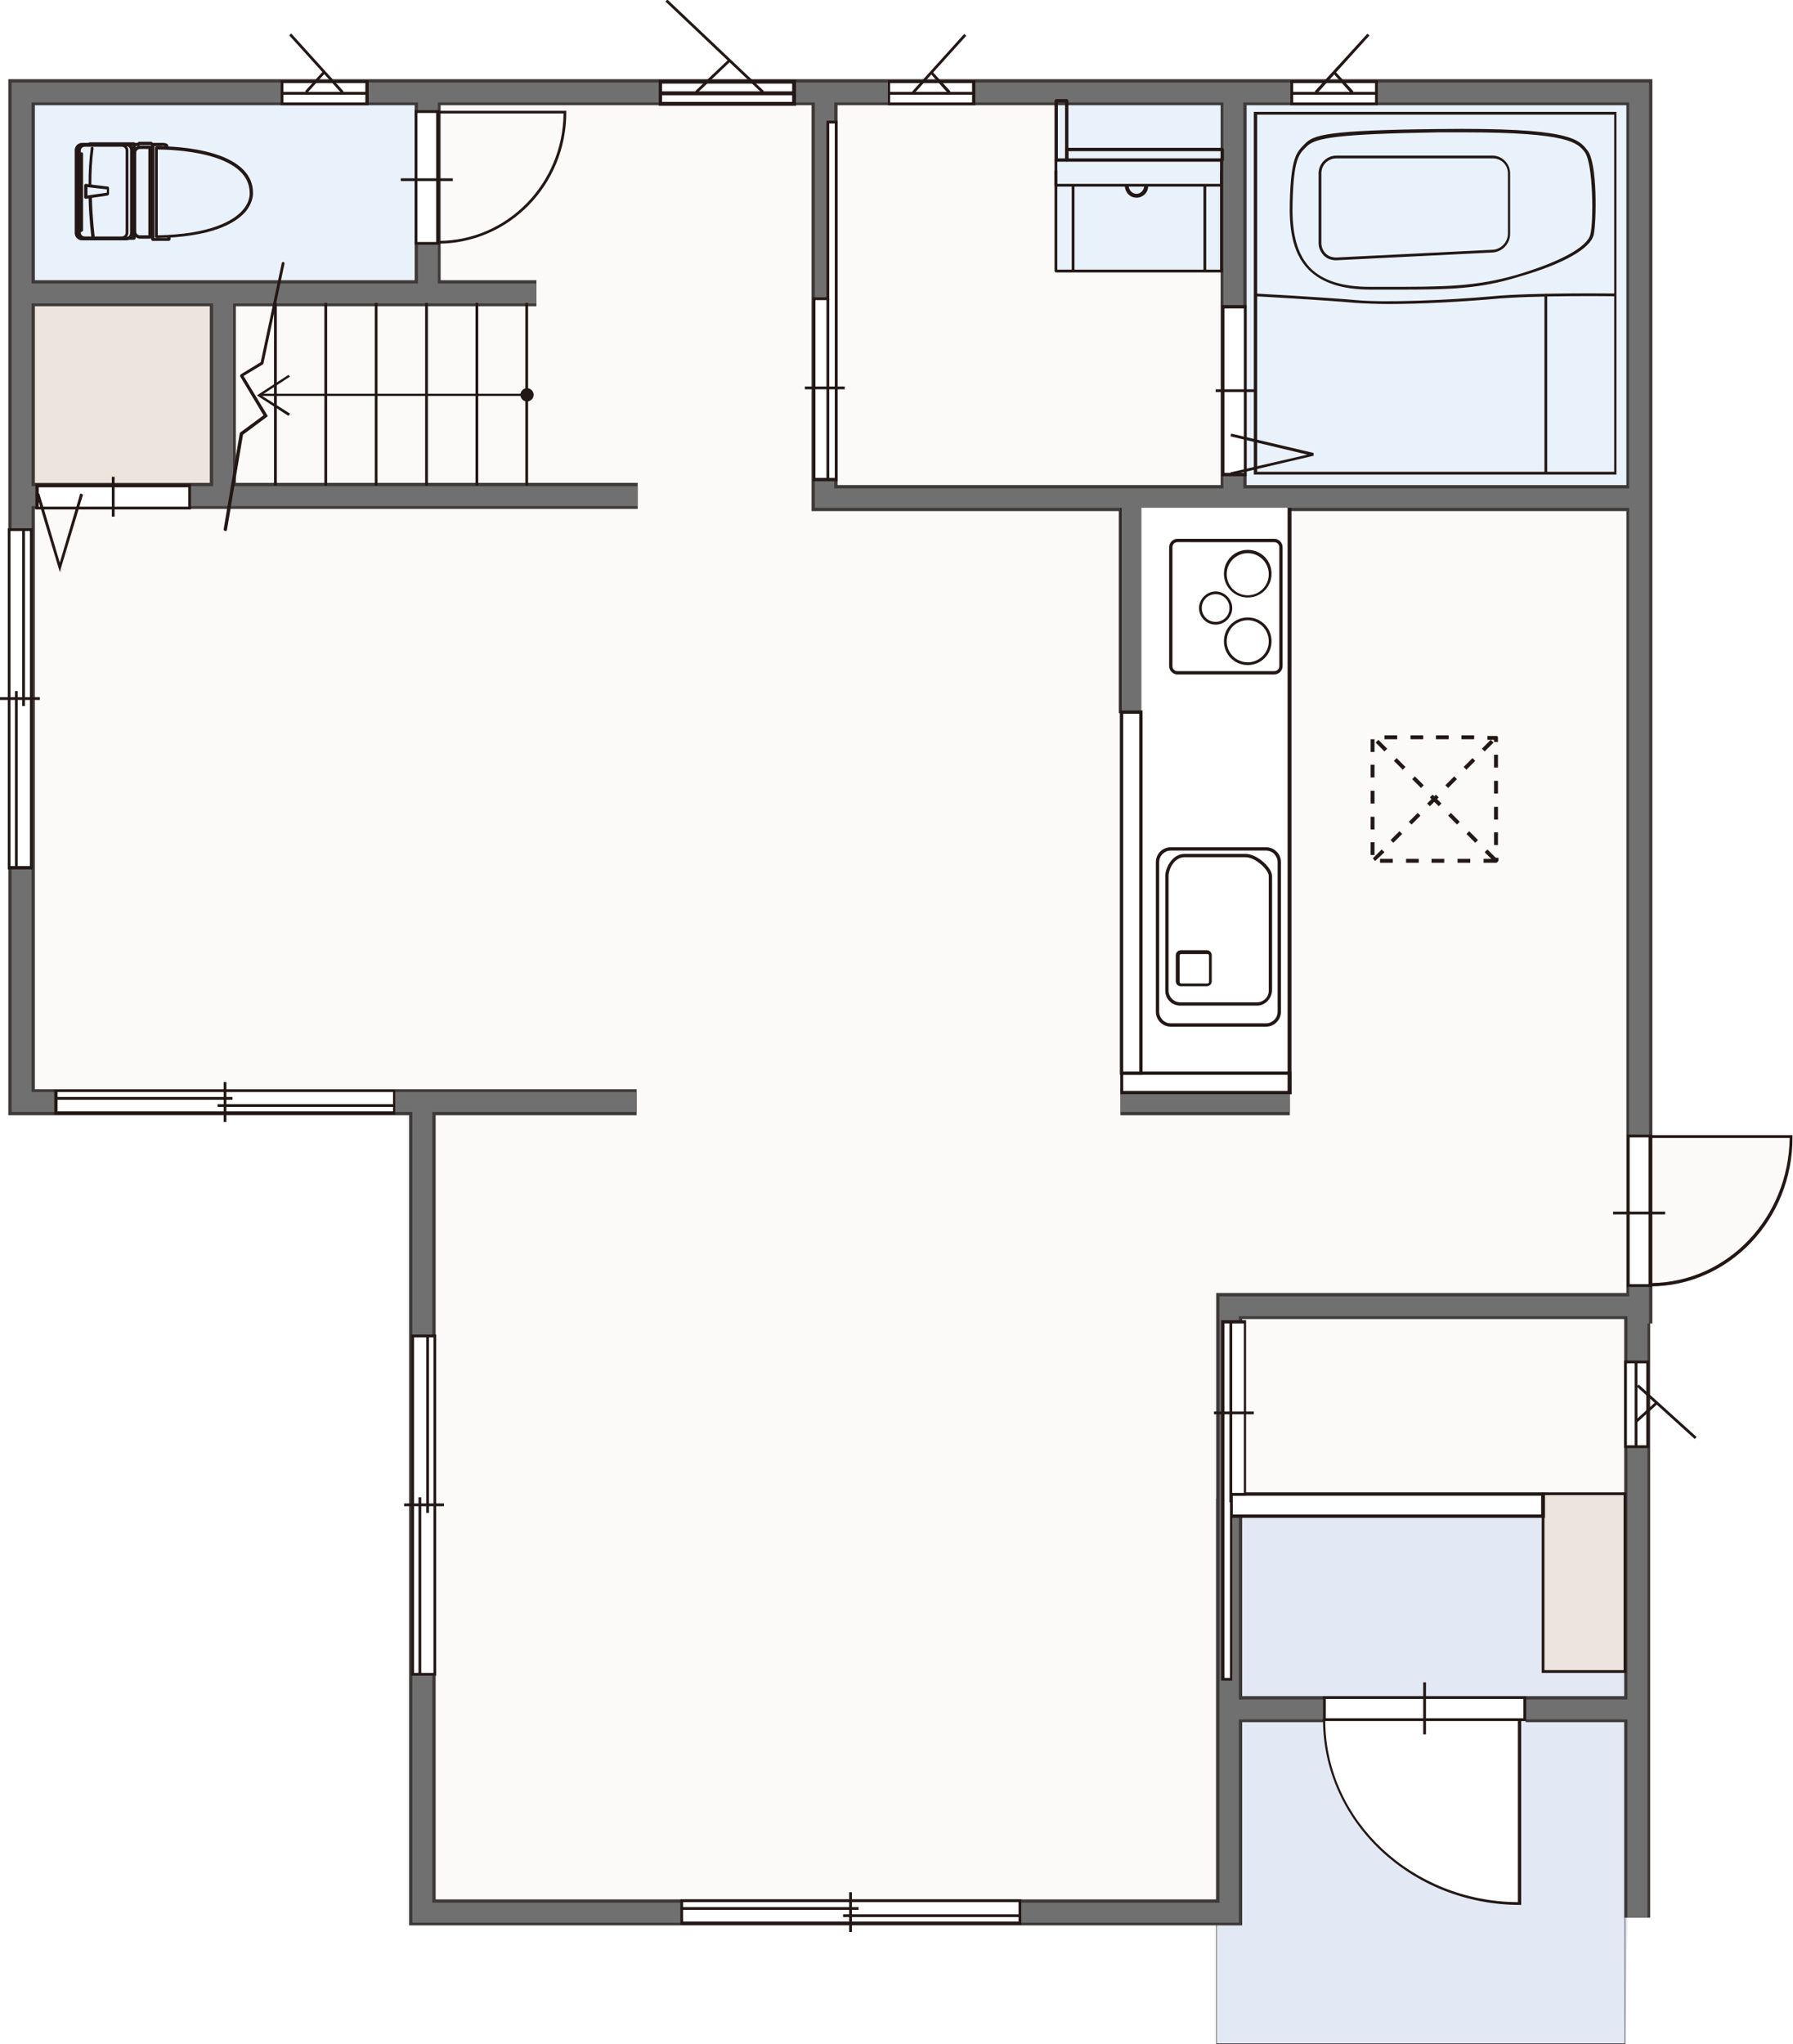 <?xml version="1.0" encoding="utf-8"?>
<!-- Generator: Adobe Illustrator 27.5.0, SVG Export Plug-In . SVG Version: 6.00 Build 0)  -->
<svg version="1.1" id="レイヤー_1" xmlns="http://www.w3.org/2000/svg" xmlns:xlink="http://www.w3.org/1999/xlink" x="0px"
	 y="0px" width="323.9px" height="369.1px" viewBox="0 0 323.9 369.1" style="enable-background:new 0 0 323.9 369.1;"
	 xml:space="preserve">
<style type="text/css">
	.st0{fill:none;}
	.st1{fill:none;stroke:#231815;stroke-width:0.3;}
	.st2{fill:#FBFAF9;}
	.st3{fill:#E3E8F5;}
	.st4{fill:#E9F2FA;}
	.st5{fill:#E7EBF6;}
	.st6{fill:#EDE4DD;}
	.st7{fill:url(#SVGID_1_);}
	.st8{fill:#231815;}
	.st9{fill:#3E3A39;}
	.st10{fill:#FFFFFF;}
	.st11{fill:#717071;}
</style>
<pattern  x="-135.3" y="-236.1" width="72" height="72" patternUnits="userSpaceOnUse" id="グリッド_0.25_インチ__x28_線_x29_" viewBox="72.2 -144.2 72 72" style="overflow:visible;">
	<g>
		<rect x="72.2" y="-144.2" class="st0" width="72" height="72"/>
		<g>
			<line class="st1" x1="117.2" y1="-72.5" x2="117.2" y2="0"/>
			<line class="st1" x1="81.2" y1="-72.5" x2="81.2" y2="0"/>
			<line class="st1" x1="135.2" y1="-72.5" x2="135.2" y2="0"/>
			<line class="st1" x1="99.2" y1="-72.5" x2="99.2" y2="0"/>
		</g>
		<g>
			<line class="st1" x1="144" y1="-135.2" x2="216.5" y2="-135.2"/>
			<line class="st1" x1="144" y1="-99.2" x2="216.5" y2="-99.2"/>
			<line class="st1" x1="144" y1="-117.2" x2="216.5" y2="-117.2"/>
			<line class="st1" x1="144" y1="-81.2" x2="216.5" y2="-81.2"/>
		</g>
		<g>
			<line class="st1" x1="72" y1="-135.2" x2="144.5" y2="-135.2"/>
			<line class="st1" x1="72" y1="-99.2" x2="144.5" y2="-99.2"/>
			<line class="st1" x1="72" y1="-117.2" x2="144.5" y2="-117.2"/>
			<line class="st1" x1="72" y1="-81.2" x2="144.5" y2="-81.2"/>
			<line class="st1" x1="117.2" y1="-144.5" x2="117.2" y2="-72"/>
			<line class="st1" x1="81.2" y1="-144.5" x2="81.2" y2="-72"/>
			<line class="st1" x1="135.2" y1="-144.5" x2="135.2" y2="-72"/>
			<line class="st1" x1="99.2" y1="-144.5" x2="99.2" y2="-72"/>
		</g>
		<g>
			<line class="st1" x1="0" y1="-135.2" x2="72.5" y2="-135.2"/>
			<line class="st1" x1="0" y1="-99.2" x2="72.5" y2="-99.2"/>
			<line class="st1" x1="0" y1="-117.2" x2="72.5" y2="-117.2"/>
			<line class="st1" x1="0" y1="-81.2" x2="72.5" y2="-81.2"/>
		</g>
		<g>
			<line class="st1" x1="117.2" y1="-216.5" x2="117.2" y2="-144"/>
			<line class="st1" x1="81.2" y1="-216.5" x2="81.2" y2="-144"/>
			<line class="st1" x1="135.2" y1="-216.5" x2="135.2" y2="-144"/>
			<line class="st1" x1="99.2" y1="-216.5" x2="99.2" y2="-144"/>
		</g>
	</g>
</pattern>
<path class="st2" d="M294,346.3h3.6V239h0.4v-6.7h0.2c14.2,0,25.8-12.1,25.8-27V205h-26V14.9H2.1v185.9h72.4v146.3h145.2v21.9h73.9
	L294,346.3z"/>
<g>
	<polygon class="st3" points="219.9,369.1 293.6,369.1 294,346.3 297.6,346.3 297.6,272.2 219.9,272.2 	"/>
</g>
<rect x="225.1" y="18.9" class="st4" width="68.9" height="68.6"/>
<rect x="190.8" y="18.9" class="st4" width="29.8" height="29.9"/>
<rect x="5.9" y="18.9" class="st4" width="68.8" height="31.7"/>
<rect x="206.2" y="91.2" class="st5" width="27.1" height="102.1"/>
<rect x="5.8" y="55.2" class="st6" width="32.2" height="32.5"/>
<g>

		<pattern  id="SVGID_1_" xlink:href="#繧ｰ繝ｪ繝ラ_0.25_繧､繝ｳ繝＼_x28_邱喟x29_" patternTransform="matrix(0.562 0 0 0.544 -3668.54 -3394.377)">
	</pattern>
	<rect x="219.8" y="270.6" class="st7" width="73.8" height="98.4"/>
	<path class="st8" d="M293.6,369.1h-73.9v-98.5h73.9V369.1z M219.8,369h73.7v-98.3h-73.7V369z"/>
</g>
<g>
	<polygon class="st9" points="298.5,239 293.8,239 293.8,19 6.3,19 6.3,196.7 115,196.7 115,201.4 1.5,201.4 1.5,14.3 298.5,14.3
		"/>
	<rect x="202.4" y="196.7" class="st9" width="30.6" height="4.7"/>
	<polygon class="st9" points="224.4,347.7 73.9,347.7 73.9,199 78.7,199 78.7,343 219.7,343 219.7,233.5 298.1,233.5 298.1,346.3
		293.4,346.3 293.4,238.2 224.4,238.2 	"/>
	<rect x="222.7" y="306.3" class="st9" width="16.5" height="4.7"/>
	<rect x="275.6" y="306.3" class="st9" width="19.9" height="4.7"/>
	<polygon class="st9" points="296.5,92.3 146.6,92.3 146.6,17.5 151.3,17.5 151.3,87.6 296.5,87.6 	"/>
	<rect x="202.1" y="90" class="st9" width="4.7" height="38.8"/>
	<rect x="220.5" y="15.8" class="st9" width="4.7" height="74"/>
	<rect x="3.8" y="87.2" class="st9" width="111.4" height="4.7"/>
	<rect x="3.3" y="50.6" class="st9" width="93.6" height="4.7"/>
	<rect x="37.9" y="52.8" class="st9" width="4.7" height="37.2"/>
	<rect x="74.9" y="16.3" class="st9" width="4.7" height="37.2"/>
</g>
<g>
	<rect x="202.6" y="90.7" class="st10" width="30.3" height="106.6"/>
	<path class="st8" d="M233.3,197.6h-30.9V90.4h30.9V197.6z M202.9,197h29.7V91h-29.7V197z"/>
</g>
<g>
	<polygon class="st11" points="297.9,239 294.3,239 294.3,18.5 5.7,18.5 5.7,197.2 115,197.2 115,200.8 2.1,200.8 2.1,14.9
		297.9,14.9 	"/>
	<rect x="202.4" y="197.2" class="st11" width="30.6" height="3.6"/>
	<polygon class="st11" points="223.8,347.2 74.5,347.2 74.5,199 78.1,199 78.1,343.6 220.3,343.6 220.3,234.1 297.6,234.1
		297.6,346.3 294,346.3 294,237.7 223.8,237.7 	"/>
	<rect x="222.7" y="306.9" class="st11" width="16.5" height="3.6"/>
	<rect x="275.6" y="306.9" class="st11" width="19.9" height="3.6"/>
	<polygon class="st11" points="296.5,91.7 147.2,91.7 147.2,17.5 150.7,17.5 150.7,88.2 296.5,88.2 	"/>
	<rect x="202.6" y="90" class="st11" width="3.6" height="38.8"/>
	<rect x="221" y="15.8" class="st11" width="3.6" height="74"/>
	<rect x="3.8" y="87.8" class="st11" width="111.4" height="3.6"/>
	<rect x="3.3" y="51.2" class="st11" width="93.6" height="3.6"/>
	<rect x="38.5" y="52.8" class="st11" width="3.6" height="37.2"/>
	<rect x="75.5" y="16.3" class="st11" width="3.6" height="37.2"/>
</g>
<g>
	<rect x="278.8" y="269.7" class="st6" width="14.8" height="32.1"/>
	<path class="st8" d="M293.8,302.1h-15.3v-32.6h15.3V302.1z M279,301.6h14.3V270H279V301.6z"/>
</g>
<g>
	<rect x="239.3" y="306.5" class="st10" width="36.2" height="4"/>
	<path class="st8" d="M275.7,310.8H239v-4.5h36.7V310.8z M239.5,310.3h35.7v-3.5h-35.7V310.3z"/>
</g>
<g>
	<rect x="222.4" y="269.8" class="st10" width="56.3" height="4"/>
	<path class="st8" d="M279.1,274.1h-57v-4.6h57V274.1z M222.7,273.5h55.7v-3.4h-55.7V273.5z"/>
</g>
<g>
	<path class="st10" d="M239.2,310.5h35.3v33.2C255,343.7,239.2,328.9,239.2,310.5z"/>
	<path class="st8" d="M274.8,344h-0.2c-19.6,0-35.6-15-35.6-33.5v-0.2h35.8V344z M239.4,310.8c0.1,18,15.7,32.6,34.8,32.7v-32.7
		H239.4z"/>
</g>
<rect x="257.1" y="303.8" class="st8" width="0.5" height="9.4"/>
<path class="st8" d="M292,85.7h-65.5V20.2H292V85.7z M227.1,85.2h64.5V20.7h-64.5V85.2z"/>
<path class="st8" d="M250.9,54.9c-2.3,0-4.4-0.1-6-0.2c-5.5-0.5-18.1-1.2-18.2-1.2l0-0.5c0.1,0,12.7,0.7,18.3,1.2
	c5.3,0.5,16.7,0,24.6-0.7c7.5-0.7,22-0.5,22.1-0.5l0,0.5c-0.1,0-14.6-0.2-22,0.5C264,54.5,256.7,54.9,250.9,54.9z"/>
<path class="st8" d="M252.2,52.3c-0.7,0-1.4,0-2.2,0l-2.4,0c-5.1,0-8.8-1.2-11.2-3.6c-3.2-3.2-3.5-8.2-3.4-12.2
	c0.2-8,1.2-9,2.6-10.4l0.2-0.2c1.5-1.5,3.8-2.4,24.1-2.6c23.7-0.3,25.3,1.8,26.9,3.9c1.8,2.3,1.6,12.9,1.1,15.2
	c-0.6,2.5-5.5,5.3-13.6,7.6C267.2,52.2,261.9,52.3,252.2,52.3z M264.5,23.9c-1.4,0-3,0-4.6,0c-18.4,0.3-22.2,1-23.8,2.5l-0.2,0.2
	c-1.3,1.3-2.2,2.2-2.4,10l0,0c-0.1,3.9,0.2,8.7,3.2,11.8c2.3,2.3,5.8,3.4,10.8,3.4l2.4,0c11.1,0,16.6,0,24.2-2.2
	c7.7-2.3,12.7-5,13.2-7.3c0.6-2.4,0.5-12.7-1-14.8C285,25.8,283.5,23.9,264.5,23.9z"/>
<path class="st8" d="M241.3,47c-0.8,0-1.6-0.3-2.1-0.8c-0.6-0.6-1-1.4-1-2.3V31.3c0-1.8,1.5-3.2,3.2-3.2h28.2c1.8,0,3.2,1.5,3.2,3.2
	v10.9c0,1.8-1.4,3.3-3.2,3.4L241.4,47C241.4,47,241.3,47,241.3,47z M241.4,28.6c-1.5,0-2.7,1.2-2.7,2.7v12.6c0,0.7,0.3,1.4,0.8,1.9
	c0.5,0.5,1.2,0.7,1.9,0.7l28.3-1.4c1.5-0.1,2.7-1.4,2.7-2.9V31.3c0-1.5-1.2-2.7-2.7-2.7H241.4z"/>
<rect x="279" y="53.1" class="st8" width="0.5" height="32.3"/>
<g>
	<rect x="233.3" y="14.8" class="st10" width="15.3" height="4"/>
	<path class="st8" d="M248.9,19h-15.8v-4.5h15.8V19z M233.6,18.5h14.8V15h-14.8V18.5z"/>
</g>
<rect x="233.3" y="16.6" class="st8" width="15.3" height="0.5"/>
<polygon class="st8" points="237.9,16.9 237.5,16.5 247,6.1 247.4,6.4 "/>
<polygon class="st8" points="244.1,16.9 240.8,13.2 241.2,12.9 244.5,16.5 "/>
<g>
	<rect x="160.6" y="14.8" class="st10" width="15.3" height="4"/>
	<path class="st8" d="M176.2,19h-15.8v-4.5h15.8V19z M160.8,18.5h14.8V15h-14.8V18.5z"/>
</g>
<rect x="160.6" y="16.6" class="st8" width="15.3" height="0.5"/>
<rect x="162.6" y="11.2" transform="matrix(0.67 -0.742 0.742 0.67 47.477 129.742)" class="st8" width="14.1" height="0.5"/>
<polygon class="st8" points="171.3,16.9 168,13.2 168.4,12.9 171.7,16.5 "/>
<g>
	<rect x="50.9" y="14.8" class="st10" width="15.3" height="4"/>
	<path class="st8" d="M66.5,19H50.7v-4.5h15.9V19z M51.2,18.5H66V15H51.2V18.5z"/>
</g>
<rect x="50.9" y="16.6" class="st8" width="15.3" height="0.5"/>
<rect x="56.9" y="4.4" transform="matrix(0.742 -0.671 0.671 0.742 7.07 41.299)" class="st8" width="0.5" height="14.1"/>
<rect x="54.5" y="14.6" transform="matrix(0.671 -0.742 0.742 0.671 7.703 47.116)" class="st8" width="4.9" height="0.5"/>
<g>
	<rect x="119.3" y="14.8" class="st10" width="24.1" height="4"/>
	<path class="st8" d="M143.7,19.1H119v-4.7h24.8V19.1z M119.6,18.4h23.5v-3.3h-23.5V18.4z"/>
</g>
<rect x="119.3" y="16.5" class="st8" width="24.1" height="0.7"/>
<rect x="128.9" y="-3.6" transform="matrix(0.688 -0.726 0.726 0.688 34.141 96.333)" class="st8" width="0.5" height="24"/>
<rect x="124.6" y="13.6" transform="matrix(0.725 -0.689 0.689 0.725 25.871 92.458)" class="st8" width="8.4" height="0.5"/>
<g>
	<g>
		<path class="st8" d="M22.8,43.4h-8c-0.7,0-1.3-0.6-1.3-1.3l0-15c0-0.7,0.6-1.3,1.3-1.3h8c0.7,0,1.3,0.6,1.3,1.3v15
			C24.1,42.8,23.5,43.4,22.8,43.4z M14.8,26.4c-0.4,0-0.7,0.3-0.7,0.7l0,15c0,0.4,0.3,0.7,0.7,0.7h8c0.4,0,0.7-0.3,0.7-0.7v-15
			c0-0.4-0.3-0.7-0.7-0.7H14.8z"/>
		<path class="st8" d="M16.2,43.4c-0.1,0-0.3-0.1-0.3-0.3c0-0.1,0.1-0.3,0.3-0.3l7.7,0l0-16.5l-7.7,0c-0.1,0-0.3-0.1-0.3-0.3
			c0-0.1,0.1-0.3,0.3-0.3l8,0c0.1,0,0.1,0,0.2,0.1s0.1,0.1,0.1,0.2l0,17c0,0.1-0.1,0.3-0.3,0.3L16.2,43.4z"/>
		<path class="st8" d="M21.9,43.3h-6.7c-0.7,0-1.3-0.6-1.3-1.3V27.2c0-0.7,0.6-1.3,1.3-1.3h6.7c0.7,0,1.3,0.6,1.3,1.3V42
			C23.2,42.7,22.6,43.3,21.9,43.3z M15.3,26.5c-0.4,0-0.7,0.3-0.7,0.7V42c0,0.4,0.3,0.7,0.7,0.7h6.7c0.4,0,0.7-0.3,0.7-0.7V27.2
			c0-0.4-0.3-0.7-0.7-0.7H15.3z"/>
		<path class="st8" d="M14.7,41.9c-0.1,0-0.3-0.1-0.3-0.3V27.8c0-0.1,0.1-0.3,0.3-0.3s0.3,0.1,0.3,0.3v13.8
			C15,41.7,14.8,41.9,14.7,41.9z"/>
		<path class="st8" d="M16.3,33.7C16.3,33.7,16.3,33.7,16.3,33.7c-0.1,0-0.3-0.1-0.3-0.3c0-2.4,0.1-4.4,0.4-6.7
			c0-0.1,0.2-0.2,0.3-0.2c0.1,0,0.2,0.2,0.2,0.3c-0.3,2.2-0.4,4.3-0.4,6.6C16.6,33.6,16.5,33.7,16.3,33.7z"/>
		<path class="st8" d="M16.8,42.9c-0.1,0-0.2-0.1-0.3-0.2c0,0-0.4-3-0.5-7c0-0.1,0.1-0.3,0.3-0.3c0.2,0,0.3,0.1,0.3,0.3
			c0.1,4,0.5,6.9,0.5,6.9C17.1,42.8,17,42.9,16.8,42.9C16.8,42.9,16.8,42.9,16.8,42.9z"/>
		<path class="st8" d="M27.1,43.1h-1.8c-0.7,0-1.3-0.6-1.3-1.3V27.6c0-0.3,0.1-0.7,0.4-0.9c0.2-0.2,0.5-0.4,0.9-0.4c0,0,0,0,0,0
			l1.8,0h0c0.1,0,0.1,0,0.2,0.1s0.1,0.1,0.1,0.2v16.2C27.4,43,27.2,43.1,27.1,43.1z M25.3,26.9c-0.2,0-0.4,0.1-0.5,0.2
			c-0.1,0.1-0.2,0.3-0.2,0.5v14.2c0,0.4,0.3,0.7,0.7,0.7h1.5V26.9L25.3,26.9C25.3,26.9,25.3,26.9,25.3,26.9z"/>
		<path class="st8" d="M30.2,26.9c-0.1,0-0.2-0.1-0.3-0.2l0-0.2c0-0.1-0.4-0.2-0.9-0.1l-1.5,0c-0.1,0-0.1,0-0.2-0.1l-0.1-0.1h-1.9
			L25,26.4c0,0-0.1,0-0.1,0l-0.7,0c-0.1,0-0.3-0.1-0.3-0.3c0-0.1,0.1-0.3,0.3-0.3c0,0,0,0,0,0l0.6,0l0.3-0.2c0,0,0.1,0,0.1,0h2.1
			c0.1,0,0.1,0,0.2,0.1l0.1,0.1h1.4c0.2,0,1.3-0.1,1.4,0.5l0,0.1C30.5,26.7,30.5,26.8,30.2,26.9C30.3,26.9,30.3,26.9,30.2,26.9z"/>
		<path class="st8" d="M27.6,43.5c-0.1,0-0.1,0-0.2-0.1s-0.1-0.1-0.1-0.2v-17c0-0.1,0.1-0.3,0.3-0.3s0.3,0.1,0.3,0.3V43l2.3,0v-0.1
			c0-0.1,0.1-0.3,0.3-0.3s0.3,0.1,0.3,0.3v0.3c0,0.1-0.1,0.3-0.3,0.3L27.6,43.5L27.6,43.5z"/>
		<path class="st8" d="M28.3,43c-0.1,0-0.1,0-0.2-0.1c-0.1,0-0.1-0.1-0.1-0.2v-16c0-0.1,0.1-0.3,0.3-0.3c0.7,0,17.2-0.2,17.4,8.3
			c0,0,0.2,1.7-1.4,3.6C42.4,40.4,38.2,42.8,28.3,43C28.3,43,28.3,43,28.3,43z M28.5,27v15.5c9.5-0.2,13.6-2.6,15.3-4.5
			c1.5-1.7,1.3-3.2,1.3-3.2C45,27.3,30.7,27,28.5,27z"/>
		<path class="st8" d="M15.5,35.9c-0.1,0-0.1,0-0.2-0.1c-0.1,0-0.1-0.1-0.1-0.2v-2.1c0-0.1,0-0.1,0.1-0.2c0.1-0.1,0.1-0.1,0.2-0.1
			l4,0.5c0.1,0,0.2,0.1,0.2,0.3v1c0,0.1-0.1,0.2-0.2,0.3L15.5,35.9C15.5,35.9,15.5,35.9,15.5,35.9z M15.8,33.8v1.5l3.5-0.5v-0.6
			L15.8,33.8z"/>
	</g>
</g>
<path class="st8" d="M40.7,95.9C40.7,95.9,40.7,95.9,40.7,95.9c-0.2,0-0.3-0.2-0.3-0.3l2.9-17.3c0-0.1,0-0.1,0.1-0.2l4.2-3.1
	L43.4,68c-0.1-0.1,0-0.3,0.1-0.4l3.6-2.2l3.8-17.9c0-0.1,0.2-0.2,0.3-0.2c0.1,0,0.2,0.2,0.2,0.3l-3.8,18c0,0.1-0.1,0.1-0.1,0.2
	l-3.5,2.1l4.3,7.1c0.1,0.1,0,0.3-0.1,0.3l-4.3,3.2L41,95.7C41,95.8,40.9,95.9,40.7,95.9z"/>
<g>
	<polygon class="st8" points="52.1,75.1 46.4,71.4 52.1,67.7 52.4,68 47.2,71.4 52.4,74.7 	"/>
</g>
<g>
	<g>
		<g>
			<rect x="47.2" y="71.1" class="st8" width="48" height="0.4"/>
			<g>
				<path class="st8" d="M95.2,70.1c0.7,0,1.2,0.6,1.2,1.2c0,0.7-0.6,1.2-1.2,1.2c-0.7,0-1.2-0.6-1.2-1.2
					C94,70.7,94.5,70.1,95.2,70.1z"/>
			</g>
		</g>
	</g>
</g>
<g>
	<rect x="75.1" y="20.2" class="st10" width="4" height="23.8"/>
	<path class="st8" d="M79.4,44.2h-4.5V19.9h4.5V44.2z M75.4,43.7h3.5V20.4h-3.5V43.7z"/>
</g>
<path class="st8" d="M79.1,44h-0.3V20h23.5v0.3C102.3,33.4,91.9,44,79.1,44z M79.4,20.5v23c12.3-0.1,22.3-10.4,22.4-23H79.4z"/>
<rect x="72.4" y="32.2" class="st8" width="9.4" height="0.5"/>
<g>
	<rect x="1.6" y="95.6" class="st10" width="4" height="61.1"/>
	<path class="st8" d="M5.9,157H1.4V95.4h4.5V157z M1.9,156.4h3.5V95.9H1.9V156.4z"/>
</g>
<rect y="125.9" class="st8" width="7.2" height="0.5"/>
<line class="st0" x1="3.6" y1="115.3" x2="3.6" y2="158.8"/>
<rect x="2.7" y="124.8" class="st8" width="0.5" height="31.9"/>
<rect x="4" y="95.6" class="st8" width="0.5" height="31.9"/>
<g>
	<rect x="10.1" y="197" class="st10" width="61.1" height="4"/>
	<path class="st8" d="M71.5,201.3H9.8v-4.5h61.6V201.3z M10.4,200.7h60.6v-3.5H10.4V200.7z"/>
</g>
<rect x="40.4" y="195.4" class="st8" width="0.5" height="7.2"/>
<line class="st0" x1="29.8" y1="199" x2="73.3" y2="199"/>
<rect x="39.3" y="199.4" class="st8" width="31.9" height="0.5"/>
<rect x="10.1" y="198.1" class="st8" width="31.9" height="0.5"/>
<g>
	<rect x="74.6" y="241.3" class="st10" width="4" height="61.1"/>
	<path class="st8" d="M78.8,302.6h-4.5V241h4.5V302.6z M74.8,302.1h3.5v-60.6h-3.5V302.1z"/>
</g>
<rect x="73" y="271.5" class="st8" width="7.2" height="0.5"/>
<line class="st0" x1="76.6" y1="261" x2="76.6" y2="304.5"/>
<rect x="75.6" y="270.4" class="st8" width="0.5" height="31.9"/>
<rect x="77" y="241.3" class="st8" width="0.5" height="31.9"/>
<g>
	<rect x="123.2" y="343.3" class="st10" width="61.1" height="4"/>
	<path class="st8" d="M184.5,347.6h-61.6V343h61.6V347.6z M123.4,347H184v-3.5h-60.6V347z"/>
</g>
<rect x="153.4" y="341.7" class="st8" width="0.5" height="7.2"/>
<line class="st0" x1="164.5" y1="345.3" x2="121" y2="345.3"/>
<rect x="123.2" y="344.4" class="st8" width="31.9" height="0.5"/>
<rect x="152.3" y="345.7" class="st8" width="31.9" height="0.5"/>
<g>
	<rect x="294.1" y="205.1" class="st10" width="4" height="27"/>
	<path class="st8" d="M298.4,232.4h-4.5v-27.5h4.5V232.4z M294.4,231.9h3.5v-26.5h-3.5V231.9z"/>
</g>
<path class="st8" d="M298.1,232.3h-0.3V205h26v0.3C323.9,220.2,312.3,232.3,298.1,232.3z M298.4,205.5v26.2
	c13.7-0.2,24.7-11.8,24.9-26.2H298.4z"/>
<rect x="291.4" y="218.8" class="st8" width="9.4" height="0.5"/>
<g>
	<rect x="202.6" y="193.8" class="st10" width="30.3" height="3.5"/>
	<path class="st8" d="M233.3,197.6h-30.9v-4.1h30.9V197.6z M202.9,197h29.7v-2.9h-29.7V197z"/>
</g>
<g>

		<rect x="171.8" y="159.5" transform="matrix(6.123234e-17 -1 1 6.123234e-17 43.161 365.608)" class="st10" width="65.2" height="3.5"/>
	<path class="st8" d="M206.4,194.1h-4.1v-65.8h4.1V194.1z M202.9,193.5h2.9v-64.6h-2.9V193.5z"/>
</g>
<path class="st8" d="M228.7,185.4h-17.2c-1.5,0-2.7-1.2-2.7-2.7v-27c0-1.5,1.2-2.7,2.7-2.7h17.2c1.5,0,2.7,1.2,2.7,2.7v27
	C231.4,184.2,230.2,185.4,228.7,185.4z M211.5,153.6c-1.1,0-2.1,0.9-2.1,2.1v27c0,1.1,0.9,2.1,2.1,2.1h17.2c1.1,0,2.1-0.9,2.1-2.1
	v-27c0-1.1-0.9-2.1-2.1-2.1H211.5z"/>
<path class="st8" d="M227.1,181.6h-13.9c-1.5,0-2.7-1.2-2.7-2.7v-20.7c0-1.4,1.2-4,3.5-4h11c2.1,0,4.8,2.5,4.8,4v20.7
	C229.7,180.4,228.5,181.6,227.1,181.6z M214,154.8c-1.9,0-2.9,2.2-2.9,3.4v20.7c0,1.1,0.9,2.1,2.1,2.1h13.9c1.1,0,2.1-0.9,2.1-2.1
	v-20.7c0-1.1-2.4-3.4-4.2-3.4H214z"/>
<g>
	<path class="st8" d="M218,178.1h-4.7c-0.5,0-0.9-0.4-0.9-0.9v-4.7c0-0.5,0.4-0.9,0.9-0.9h4.7c0.5,0,0.9,0.4,0.9,0.9v4.7
		C218.9,177.7,218.5,178.1,218,178.1z M213.4,172.3c-0.2,0-0.3,0.1-0.3,0.3v4.7c0,0.2,0.1,0.3,0.3,0.3h4.7c0.2,0,0.3-0.1,0.3-0.3
		v-4.7c0-0.2-0.1-0.3-0.3-0.3H213.4z"/>
</g>
<path class="st8" d="M230.2,121.8h-17.5c-0.8,0-1.5-0.7-1.5-1.5V98.8c0-0.8,0.7-1.5,1.5-1.5h17.5c0.8,0,1.5,0.7,1.5,1.5v21.5
	C231.7,121.1,231,121.8,230.2,121.8z M212.7,97.9c-0.5,0-0.9,0.4-0.9,0.9v21.5c0,0.5,0.4,0.9,0.9,0.9h17.5c0.5,0,0.9-0.4,0.9-0.9
	V98.8c0-0.5-0.4-0.9-0.9-0.9H212.7z"/>
<path class="st8" d="M225.4,107.9c-2.4,0-4.3-1.9-4.3-4.3s1.9-4.3,4.3-4.3s4.3,1.9,4.3,4.3S227.8,107.9,225.4,107.9z M225.4,99.9
	c-2.1,0-3.8,1.7-3.8,3.8s1.7,3.8,3.8,3.8s3.8-1.7,3.8-3.8S227.5,99.9,225.4,99.9z"/>
<path class="st8" d="M225.4,120.1c-2.4,0-4.3-1.9-4.3-4.3s1.9-4.3,4.3-4.3s4.3,1.9,4.3,4.3S227.8,120.1,225.4,120.1z M225.4,112
	c-2.1,0-3.8,1.7-3.8,3.8s1.7,3.8,3.8,3.8s3.8-1.7,3.8-3.8S227.5,112,225.4,112z"/>
<path class="st8" d="M219.6,112.8c-1.7,0-3-1.4-3-3s1.4-3,3-3s3,1.4,3,3S221.3,112.8,219.6,112.8z M219.6,107.3
	c-1.4,0-2.5,1.1-2.5,2.5s1.1,2.5,2.5,2.5s2.5-1.1,2.5-2.5S221,107.3,219.6,107.3z"/>
<path class="st8" d="M270.3,155.8h-2.3v-0.7h2v-0.2h0.7v0.5C270.6,155.6,270.4,155.8,270.3,155.8z M265.6,155.8h-2.3v-0.7h2.3V155.8
	z M260.9,155.8h-2.3v-0.7h2.3V155.8z M256.3,155.8H254v-0.7h2.3V155.8z M251.6,155.8h-2.3v-0.7h2.3V155.8z M248.3,154.4h-0.7v-2.3
	h0.7V154.4z M270.6,152.6h-0.7v-2.3h0.7V152.6z M248.3,149.8h-0.7v-2.3h0.7V149.8z M270.6,148h-0.7v-2.3h0.7V148z M248.3,145.1h-0.7
	v-2.3h0.7V145.1z M270.6,143.3h-0.7V141h0.7V143.3z M248.3,140.4h-0.7v-2.3h0.7V140.4z M270.6,138.6h-0.7v-2.3h0.7V138.6z
	 M248.3,135.8h-0.7v-2.3h0.7V135.8z M270.6,134h-0.7v-0.4h-1.2v-0.7h1.6c0.2,0,0.3,0.1,0.3,0.3V134z M266.4,133.5H264v-0.7h2.3
	V133.5z M261.7,133.5h-2.3v-0.7h2.3V133.5z M257.1,133.5h-2.3v-0.7h2.3V133.5z M252.4,133.5h-2.3v-0.7h2.3V133.5z"/>
<path class="st8" d="M248.4,155.5L248,155l1.6-1.6l0.5,0.5L248.4,155.5z M251.7,152.2l-0.5-0.5l1.6-1.6l0.5,0.5L251.7,152.2z
	 M255,148.9l-0.5-0.5l1.6-1.6l0.5,0.5L255,148.9z M258.3,145.6l-0.5-0.5l1.6-1.6l0.5,0.5L258.3,145.6z M261.6,142.3l-0.5-0.5
	l1.6-1.6l0.5,0.5L261.6,142.3z M264.9,139l-0.5-0.5l1.6-1.6l0.5,0.5L264.9,139z M268.2,135.7l-0.5-0.5l1.6-1.6l0.5,0.5L268.2,135.7z
	"/>
<path class="st8" d="M269.8,155.5l-1.6-1.6l0.5-0.5l1.6,1.6L269.8,155.5z M266.5,152.2l-1.6-1.6l0.5-0.5l1.6,1.6L266.5,152.2z
	 M263.2,148.9l-1.6-1.6l0.5-0.5l1.6,1.6L263.2,148.9z M259.9,145.6l-1.6-1.6l0.5-0.5l1.6,1.6L259.9,145.6z M256.7,142.3l-1.6-1.6
	l0.5-0.5l1.6,1.6L256.7,142.3z M253.4,139l-1.6-1.6l0.5-0.5l1.6,1.6L253.4,139z M250.1,135.7l-1.6-1.6l0.5-0.5l1.6,1.6L250.1,135.7z
	"/>
<g>
	<rect x="293.7" y="245.9" class="st10" width="4" height="15.3"/>
	<path class="st8" d="M297.9,261.5h-4.5v-15.8h4.5V261.5z M293.9,261h3.5v-14.8h-3.5V261z"/>
</g>
<rect x="295.3" y="245.9" class="st8" width="0.5" height="15.3"/>
<rect x="300.7" y="247.9" transform="matrix(0.671 -0.742 0.742 0.671 -90.025 307.183)" class="st8" width="0.5" height="14.1"/>
<rect x="295.1" y="254.9" transform="matrix(0.741 -0.671 0.671 0.741 -94.313 265.646)" class="st8" width="4.9" height="0.5"/>
<path class="st8" d="M220.7,33.7h-29.9c-0.1,0-0.3-0.1-0.3-0.3v-2.6h0.5v2.4h29.4v-2.4h0.5v2.6C221,33.6,220.9,33.7,220.7,33.7z"/>
<path class="st8" d="M220.7,49.2h-29.9c-0.1,0-0.3-0.1-0.3-0.3V28.9h0.5v19.8h29.4V28.6h0.5v20.4C221,49.1,220.9,49.2,220.7,49.2z"
	/>
<rect x="193.6" y="33.6" class="st8" width="0.5" height="15.4"/>
<rect x="217.4" y="33.6" class="st8" width="0.5" height="15.4"/>
<path class="st8" d="M205.3,35.7c-1.2,0-2.1-1-2.1-2.2h0.7c0,0.8,0.6,1.5,1.4,1.5c0.8,0,1.4-0.7,1.4-1.5h0.7
	C207.5,34.7,206.5,35.7,205.3,35.7z"/>
<path class="st8" d="M192.7,29.2h-1.9c-0.1,0-0.3-0.1-0.3-0.3V18.2c0-0.1,0.1-0.3,0.3-0.3h1.9c0.1,0,0.3,0.1,0.3,0.3v10.7
	C193,29.1,192.8,29.2,192.7,29.2z M191.1,28.6h1.3V18.5h-1.3V28.6z"/>
<path class="st8" d="M220.8,29.2h-28.1c-0.1,0-0.3-0.1-0.3-0.3v-1.9c0-0.1,0.1-0.3,0.3-0.3h28.1c0.1,0,0.3,0.1,0.3,0.3v1.9
	C221,29.1,220.9,29.2,220.8,29.2z M193,28.6h27.5v-1.3H193V28.6z"/>
<g>
	<rect x="220.9" y="55.4" class="st10" width="4" height="30.3"/>
	<path class="st8" d="M225.2,86h-4.5V55.1h4.5V86z M221.2,85.4h3.5V55.7h-3.5V85.4z"/>
</g>
<polygon class="st8" points="222.4,85.8 222.3,85.3 236.2,82.1 222.3,78.8 222.4,78.3 237.3,81.8 237.3,82.3 "/>
<g>
	<polygon class="st10" points="149.5,22 149.5,54 147,54 147,86.6 151,86.6 151,55.4 151,54 151,22 	"/>
	<path class="st8" d="M151.3,86.9h-4.5V53.7h2.5V21.8h2V86.9z M147.3,86.3h3.5v-64h-1v31.9h-2.5V86.3z"/>
</g>
<rect x="145.4" y="69.8" class="st8" width="7.2" height="0.5"/>
<rect x="149.3" y="54" class="st8" width="0.5" height="32.5"/>
<g>
	<polygon class="st10" points="222.4,303.2 222.4,269.8 224.9,269.8 224.9,238.7 220.9,238.7 220.9,269.9 220.9,271.3 220.9,303.2
		"/>
	<path class="st8" d="M222.6,303.5h-2v-65.1h4.5v31.7h-2.5V303.5z M221.2,303h1v-33.4h2.5v-30.6h-3.5V303z"/>
</g>
<rect x="219.3" y="254.9" class="st8" width="7.2" height="0.5"/>
<rect x="222.1" y="238.8" class="st8" width="0.5" height="32.5"/>
<rect x="219.6" y="70.3" class="st8" width="7.2" height="0.5"/>
<g>
	<rect x="6.7" y="87.7" class="st10" width="27.5" height="4"/>
	<path class="st8" d="M34.5,92H6.4v-4.6h28.1V92z M7,91.5h27V88H7V91.5z"/>
</g>
<polygon class="st8" points="10.8,103.3 6.6,89.3 7.1,89.1 10.8,101.6 14.5,89.1 15,89.3 "/>
<rect x="49.5" y="54.7" class="st8" width="0.5" height="33"/>
<rect x="58.6" y="54.7" class="st8" width="0.5" height="33"/>
<rect x="67.7" y="54.7" class="st8" width="0.5" height="33"/>
<rect x="76.8" y="54.7" class="st8" width="0.5" height="33"/>
<rect x="85.9" y="54.7" class="st8" width="0.5" height="33"/>
<rect x="94.9" y="54.7" class="st8" width="0.5" height="33"/>
<rect x="20.2" y="86.1" class="st8" width="0.5" height="7.2"/>
</svg>
